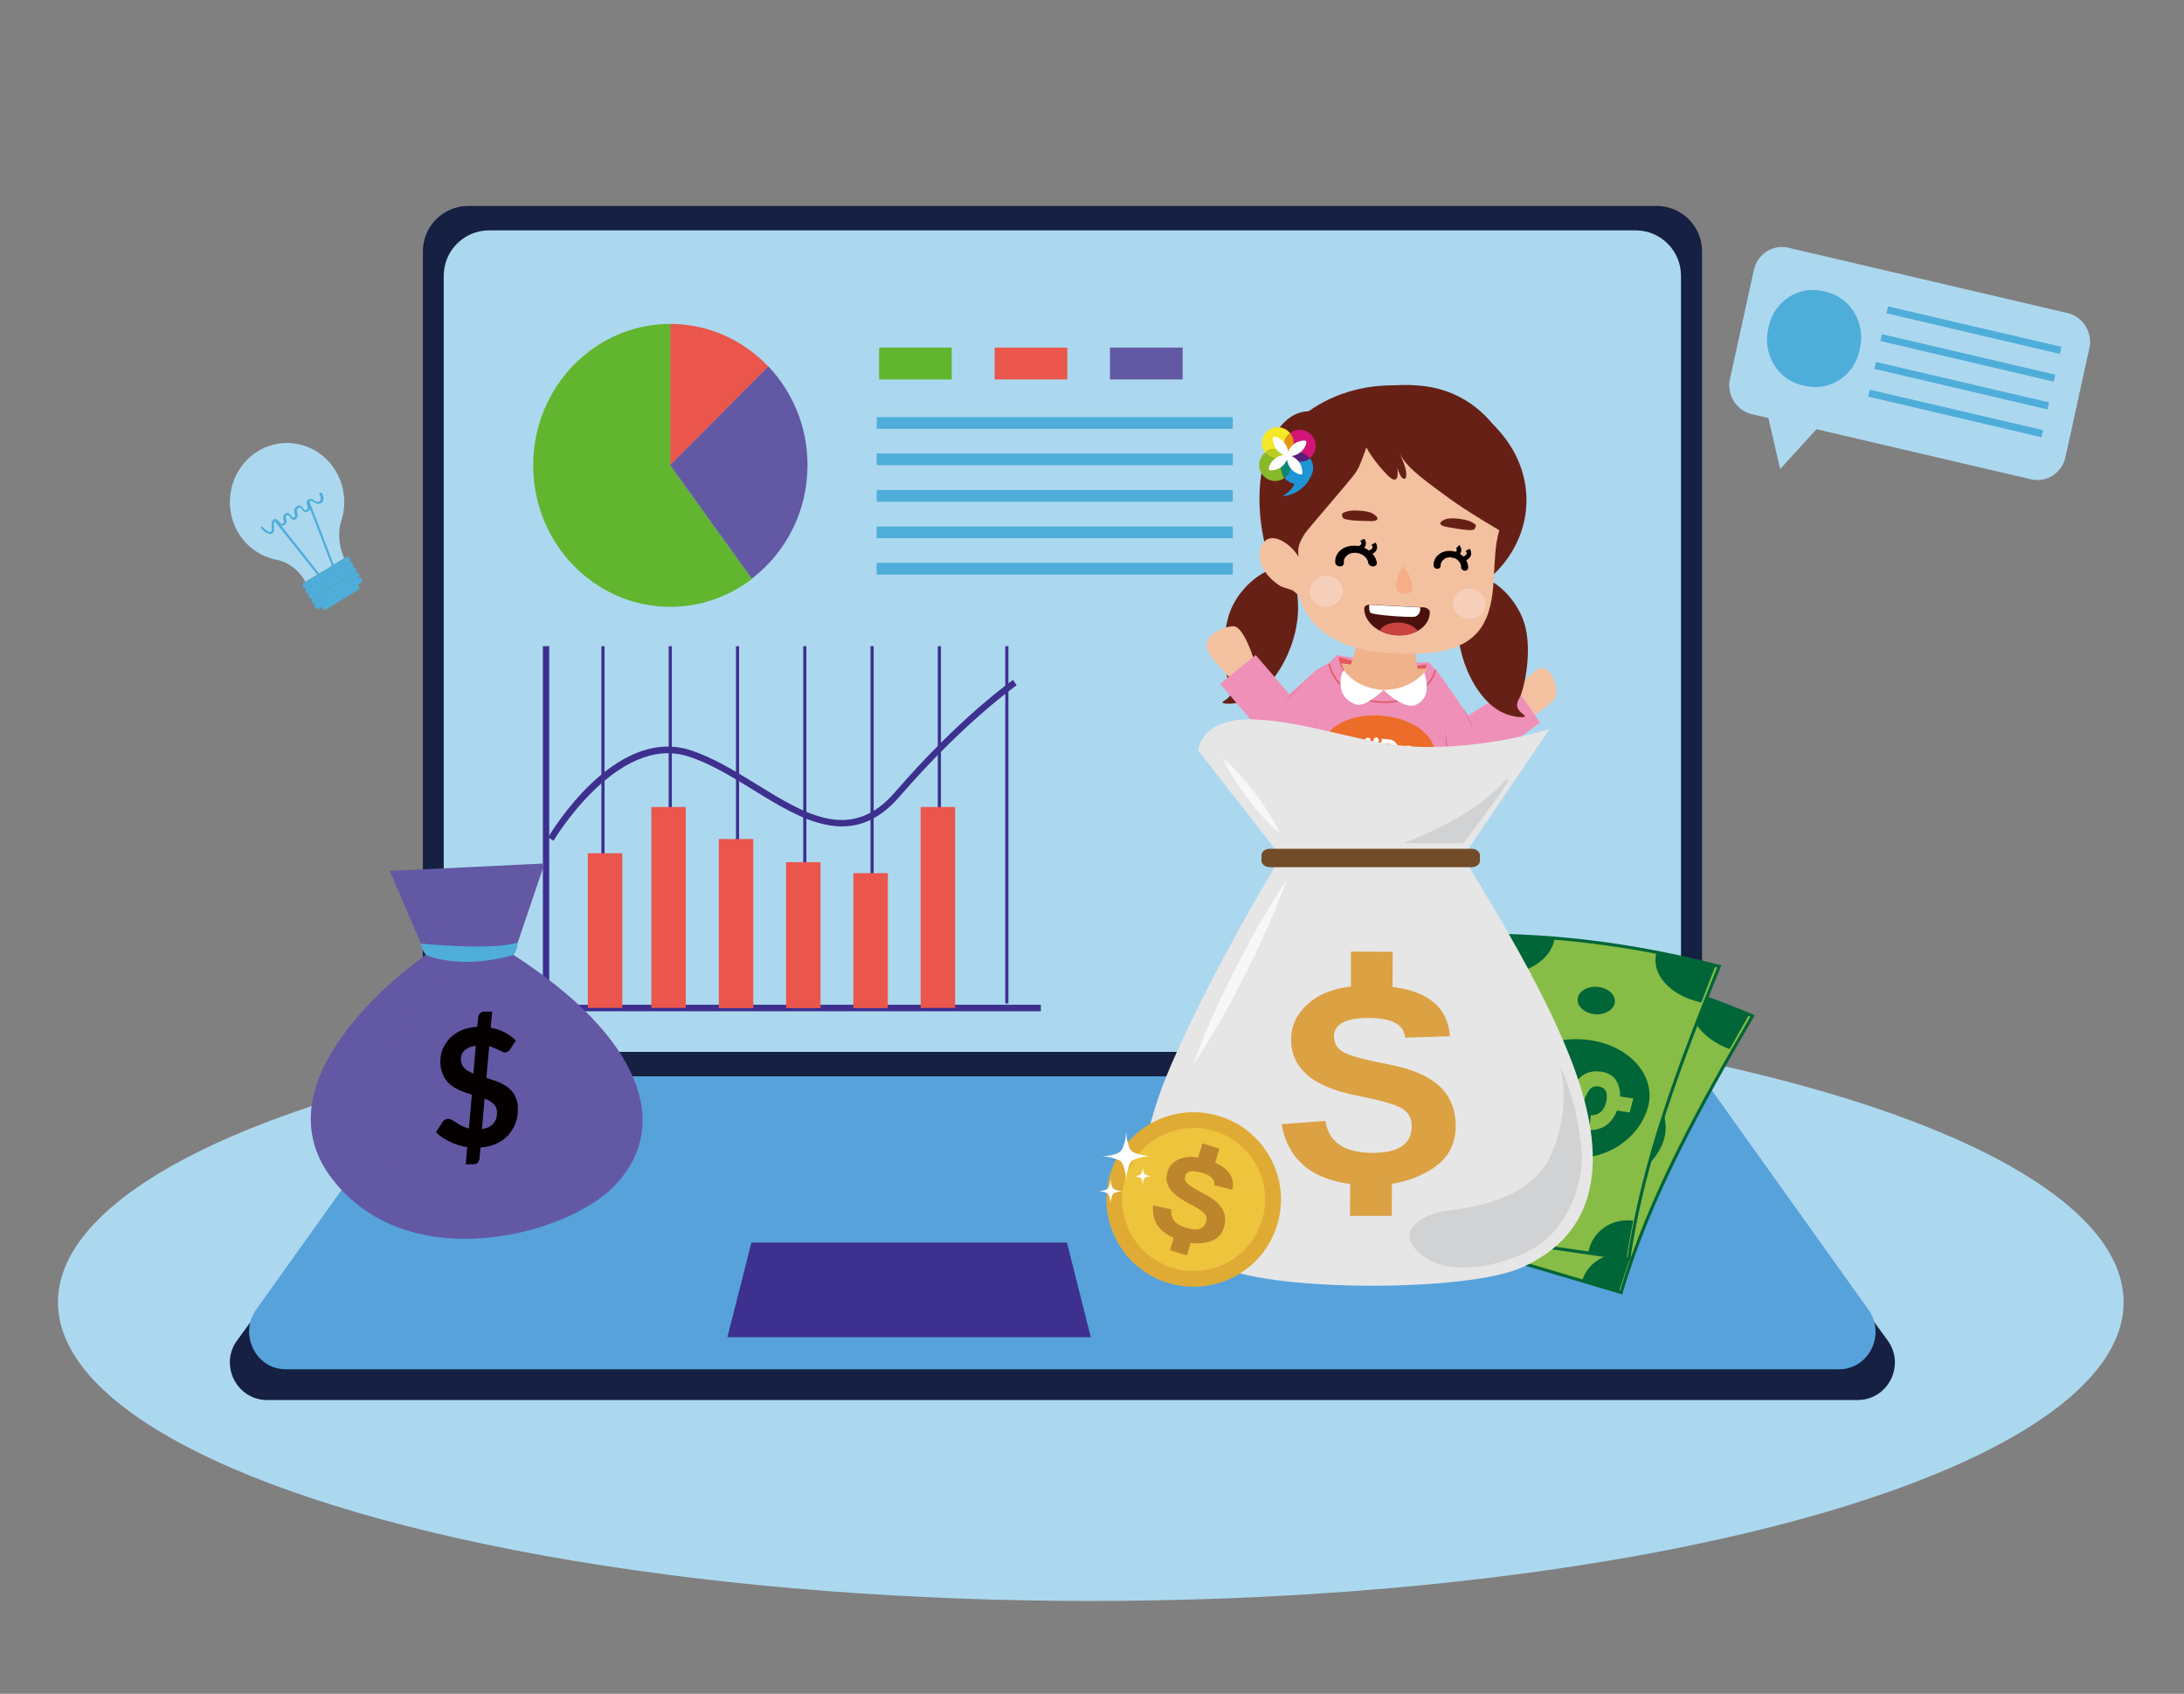 <?xml version="1.0" encoding="utf-8"?>
<!-- Generator: Adobe Illustrator 22.0.1, SVG Export Plug-In . SVG Version: 6.00 Build 0)  -->
<svg version="1.1" id="圖層_1" xmlns="http://www.w3.org/2000/svg" xmlns:xlink="http://www.w3.org/1999/xlink" x="0px" y="0px"
	 viewBox="0 0 1171.9 908.8" style="enable-background:new 0 0 1171.9 908.8;" xml:space="preserve">
<rect x="0" y="0" width="1171.9" height="908.8" fill="#808080" stroke="none"/>
<style type="text/css">
	.st0{fill:#ACD8EF;}
	.st1{fill:#4FADDA;}
	.st2{fill:#152042;}
	.st3{fill:#57A2DA;}
	.st4{fill:#3D308F;}
	.st5{fill:#EA564B;}
	.st6{fill:#62B52F;}
	.st7{fill:#6358A4;}
	.st8{opacity:0.3;fill:#6358A4;}
	.st9{fill:#040000;}
	.st10{fill:#87BC47;stroke:#006537;stroke-width:1.662;stroke-miterlimit:10;}
	.st11{fill:#006537;}
	.st12{fill:#87BC47;}
	.st13{clip-path:url(#SVGID_1_);}
	.st14{fill:#672016;}
	.st15{fill-rule:evenodd;clip-rule:evenodd;fill:#F3C1A0;}
	.st16{fill-rule:evenodd;clip-rule:evenodd;fill:#6FBCE9;}
	.st17{fill-rule:evenodd;clip-rule:evenodd;fill:#DF695C;}
	.st18{fill-rule:evenodd;clip-rule:evenodd;fill:#CB4340;}
	.st19{fill-rule:evenodd;clip-rule:evenodd;fill:#FFFFFF;}
	.st20{fill-rule:evenodd;clip-rule:evenodd;fill:#D9D4D6;}
	.st21{fill-rule:evenodd;clip-rule:evenodd;fill:#EF90B9;}
	.st22{fill:#E25A5F;}
	.st23{clip-path:url(#XMLID_2_);fill:#E25A5F;}
	.st24{clip-path:url(#XMLID_2_);fill:none;stroke:#E25A5F;stroke-width:0.813;stroke-miterlimit:10;}
	.st25{fill:#F4B375;}
	.st26{fill:#F0B28B;}
	.st27{fill:#A26F2D;}
	.st28{fill:#F3C1A0;}
	.st29{fill:#F5AE88;}
	.st30{opacity:0.5;fill:#FBDED7;}
	.st31{fill:#FFFFFF;}
	.st32{opacity:0.9;fill:#EC691A;}
	.st33{fill-rule:evenodd;clip-rule:evenodd;fill:#4B110D;}
	.st34{fill:#1E95D4;}
	.st35{fill:#89B929;}
	.st36{fill:#D21577;}
	.st37{fill:#F4E829;}
	.st38{fill:#0C8774;}
	.st39{fill:#58207C;}
	.st40{fill:#BBCD20;}
	.st41{fill:#E99214;}
	.st42{fill:none;stroke:#040000;stroke-width:2.439;stroke-miterlimit:10;}
	.st43{fill-rule:evenodd;clip-rule:evenodd;fill:#040000;}
	.st44{fill:#E6E6E7;}
	.st45{fill:#DBA142;}
	.st46{fill:#724C29;}
	.st47{fill:#D0D2D3;}
	.st48{fill:#F7F7F7;}
	.st49{fill:#DFAB34;}
	.st50{fill:#EFC43D;}
	.st51{fill:#BD852C;}
</style>
<g>
	<ellipse class="st0" cx="585.3" cy="698.7" rx="554.2" ry="160.3"/>
	<g>
		<path class="st0" d="M1109.5,168l-150-35.1c-8.3-1.9-16.5,3.4-18.4,12l-12.8,58.3c-1.9,8.5,3.3,17,11.6,19l9,2.1l6.3,27.4
			l19.5-21.4l115.2,26.9c8.3,1.9,16.5-3.4,18.4-12l12.8-58.3C1123,178.5,1117.8,170,1109.5,168z"/>
		<path class="st1" d="M968.7,207.1l-1.7-0.4c-13-3-21.2-16.4-18.3-29.9l0.4-1.8c3-13.4,15.9-21.9,29-18.8l1.7,0.4
			c13,3,21.2,16.4,18.3,29.9l-0.4,1.8C994.8,201.7,981.8,210.1,968.7,207.1z"/>
		<polygon class="st1" points="1105.3,189.9 1012.3,168.1 1013.1,164.4 1106.1,186.1 		"/>
		<polygon class="st1" points="1102,204.8 1009,183 1009.8,179.3 1102.8,201 		"/>
		<polygon class="st1" points="1098.7,219.7 1005.7,197.9 1006.6,194.2 1099.5,215.9 		"/>
		<polygon class="st1" points="1095.4,234.6 1002.4,212.8 1003.3,209.1 1096.3,230.8 		"/>
	</g>
	<g>
		<path class="st0" d="M180.4,253.2c-8.6-15-27.5-20-42-11.1s-19.4,28.3-10.8,43.3c4.9,8.5,13,13.7,21.7,15.1h0
			c10.5,2.8,14.5,11.7,14.5,11.7s12.1-7.1,20.9-12.7c-4.7-10.3-1.8-19.4-1.8-19.4l0,0C185.9,271.5,185.3,261.7,180.4,253.2z"/>
		<path class="st1" d="M187.4,301.7l-22.6,13.8c-0.7,0.4-1.6,0.2-2.1-0.5l-0.1-0.1c-0.4-0.7-0.2-1.7,0.5-2.1l22.6-13.8
			c0.7-0.4,1.6-0.2,2.1,0.5l0.1,0.1C188.3,300.3,188.1,301.3,187.4,301.7z"/>
		<path class="st1" d="M188.9,304.5l-22.6,13.8c-0.7,0.4-1.6,0.2-2.1-0.5l-0.1-0.1c-0.4-0.7-0.2-1.7,0.5-2.1l22.6-13.8
			c0.7-0.4,1.6-0.2,2.1,0.5l0.1,0.1C189.9,303.1,189.6,304,188.9,304.5z"/>
		<path class="st1" d="M190.5,307.2L167.9,321c-0.7,0.4-1.6,0.2-2.1-0.5l-0.1-0.1c-0.4-0.7-0.2-1.7,0.5-2.1l22.6-13.8
			c0.7-0.4,1.6-0.2,2.1,0.5l0.1,0.1C191.5,305.8,191.2,306.8,190.5,307.2z"/>
		<path class="st1" d="M192.1,310l-22.6,13.8c-0.7,0.4-1.6,0.2-2-0.5l-0.1-0.1c-0.4-0.7-0.2-1.7,0.5-2.1l22.6-13.8
			c0.7-0.4,1.6-0.2,2.1,0.5l0.1,0.1C193,308.6,192.8,309.5,192.1,310z"/>
		<path class="st1" d="M193.7,312.7l-22.6,13.8c-0.7,0.4-1.6,0.2-2.1-0.5l-0.1-0.1c-0.4-0.7-0.2-1.7,0.5-2.1l22.6-13.8
			c0.7-0.4,1.6-0.2,2.1,0.5l0.1,0.1C194.6,311.3,194.4,312.3,193.7,312.7z"/>
		<path class="st1" d="M192.2,316.5L175,327c-0.7,0.4-1.6,0.2-2.1-0.5l-0.1-0.1c-0.4-0.7-0.2-1.7,0.5-2.1l17.1-10.5
			c0.7-0.4,1.6-0.2,2.1,0.5l0.1,0.1C193.1,315.1,192.9,316.1,192.2,316.5z"/>
		<path class="st1" d="M171.6,264.4C171.6,264.4,171.6,264.4,171.6,264.4c-0.3,0.2-0.4,0.5-0.2,0.8c0.3,0.5,0.9,2,0.6,3
			c-0.1,0.4-0.4,0.7-0.9,0.9c-1.1,0.5-1.7,0-2.5-0.6c-0.8-0.6-1.7-1.2-3-0.6c-1.6,0.8-1.1,2.3-0.8,3.3c0.4,1.2,0.5,1.8-0.3,2.3
			c-0.8,0.5-1,0.2-1.7-0.7c-0.6-0.9-1.5-2.2-3.3-1.2c-2.1,1.1-1.7,2.8-1.4,4c0.3,1.1,0.3,1.6-0.3,2c-0.5,0.4-0.8,0.2-1.5-0.8
			c-0.6-0.9-1.6-2.2-3.2-1.2c-1.5,0.9-1.1,2.4-0.9,3.3c0.3,1,0.4,1.5-0.4,2c-0.8,0.5-1.2,0.1-2-1c-0.7-0.8-1.6-1.9-2.9-1.2
			c-1.3,0.8-1.2,2.5-1.1,4c0.1,1.1,0.1,2.3-0.4,2.6c0,0,0,0,0,0c-1.2,0.7-3.9-1.8-4.3-2.4c-0.2-0.3-0.5-0.4-0.8-0.2
			c-0.3,0.2-0.4,0.5-0.2,0.8c0.2,0.4,2.3,2.5,4.2,3c0.7,0.2,1.3,0.1,1.8-0.3c1.1-0.7,1-2.3,0.9-3.7c-0.1-1.4-0.1-2.4,0.4-2.8
			l23.9,30l0.9-0.8l-21.4-27c0.5,0.2,1.1,0.2,1.8-0.2c1.6-1,1.2-2.4,0.9-3.3c-0.3-1.1-0.3-1.5,0.4-1.9c0.6-0.4,0.9-0.2,1.7,0.9
			c0.6,0.8,1.5,2.1,3,1.2c0,0,0.1,0,0.1-0.1c1.4-0.9,1-2.3,0.8-3.3c-0.3-1.3-0.4-2,0.8-2.7c0.8-0.4,1.2-0.1,1.8,0.8
			c0.6,0.8,1.5,2.1,3.2,1.1c0,0,0,0,0,0c0.6-0.4,0.9-0.8,1.1-1.2l12,31.2l1.1-0.4l-13.4-34.9c0.1-0.1,0.2-0.1,0.3-0.2
			c0.7-0.3,1.1-0.1,1.9,0.5c0.8,0.6,1.9,1.4,3.6,0.7c0.8-0.3,1.3-0.9,1.5-1.6c0.6-1.7-0.6-3.9-0.7-4
			C172.2,264.4,171.9,264.3,171.6,264.4z"/>
	</g>
	<g>
		<path class="st2" d="M996.7,751.2H143.4c-16.4,0-25.9-18.8-16.1-32.1L218.7,594h702.7l91.4,125.1
			C1022.6,732.4,1013.2,751.2,996.7,751.2z"/>
		<path class="st2" d="M913.3,577.5H226.9V134.9c0-13.5,10.9-24.4,24.4-24.4h637.6c13.5,0,24.4,10.9,24.4,24.4V577.5z"/>
		<path class="st0" d="M877.6,564.4H262.5c-13.5,0-24.4-10.9-24.4-24.4V148c0-13.5,10.9-24.4,24.4-24.4h615.1
			c13.5,0,24.4,10.9,24.4,24.4v392C902,553.5,891.1,564.4,877.6,564.4z"/>
		<path class="st3" d="M986.8,734.7H153.3c-16,0-25.3-18.8-15.8-32.1l89.3-125.1h686.4l89.3,125.1
			C1012.1,715.9,1002.9,734.7,986.8,734.7z"/>
		<polygon class="st4" points="585.3,717.5 390.3,717.5 403.2,666.7 572.5,666.7 		"/>
		<path class="st5" d="M412.3,196.7c-13.4-14.1-32-22.9-52.7-22.9v75.9L412.3,196.7z"/>
		<path class="st6" d="M359.7,173.8c-40.7,0-73.6,34-73.6,75.9c0,41.9,33,75.9,73.6,75.9c16.4,0,31.5-5.6,43.8-15
			c-19.6-27.3-43.8-60.9-43.8-60.9V173.8z"/>
		<path class="st7" d="M433.3,249.6c0-20.6-8-39.3-21-53l-52.7,53c0,0,24.2,33.6,43.8,60.9C421.5,296.7,433.3,274.6,433.3,249.6z"/>
		<rect x="470.4" y="223.8" class="st1" width="191.1" height="6.3"/>
		<rect x="470.4" y="243.3" class="st1" width="191.1" height="6.3"/>
		<rect x="470.4" y="262.9" class="st1" width="191.1" height="6.3"/>
		<rect x="470.4" y="282.5" class="st1" width="191.1" height="6.3"/>
		<rect x="470.4" y="302" class="st1" width="191.1" height="6.3"/>
		<rect x="471.7" y="186.5" class="st6" width="39" height="17.1"/>
		<rect x="533.7" y="186.5" class="st5" width="39" height="17.1"/>
		<rect x="595.6" y="186.5" class="st7" width="39" height="17.1"/>
		<g>
			<rect x="322.7" y="346.7" class="st4" width="1.7" height="191.7"/>
		</g>
		<g>
			<rect x="358.8" y="346.7" class="st4" width="1.7" height="191.7"/>
		</g>
		<g>
			<rect x="394.9" y="346.7" class="st4" width="1.7" height="191.7"/>
		</g>
		<g>
			<rect x="431" y="346.7" class="st4" width="1.7" height="191.7"/>
		</g>
		<g>
			<rect x="467.1" y="346.7" class="st4" width="1.7" height="191.7"/>
		</g>
		<g>
			<rect x="503.2" y="346.7" class="st4" width="1.7" height="191.7"/>
		</g>
		<g>
			<rect x="539.4" y="346.7" class="st4" width="1.7" height="191.7"/>
		</g>
		<g>
			<path class="st4" d="M297,451.1l-2.9-1.8c1.4-2.4,35.6-59.5,76-46.9c12.3,3.9,24.3,11.3,36,18.5c26.1,16.1,50.7,31.3,74.1,4.2
				c34.7-40.2,63.1-60.1,63.4-60.3l1.9,2.9c-0.3,0.2-28.4,19.9-62.8,59.7c-25.2,29.2-52.3,12.6-78.4-3.5
				c-11.5-7.1-23.4-14.4-35.2-18.1C331.2,393.9,297.4,450.5,297,451.1z"/>
		</g>
		<g>
			<polygon class="st4" points="558.5,542.6 291.3,542.6 291.3,346.7 294.7,346.7 294.7,539.1 558.5,539.1 			"/>
		</g>
		<rect x="315.4" y="457.8" class="st5" width="18.5" height="83"/>
		<rect x="349.5" y="433" class="st5" width="18.5" height="107.8"/>
		<rect x="385.7" y="450.2" class="st5" width="18.5" height="90.7"/>
		<rect x="421.8" y="462.6" class="st5" width="18.5" height="78.3"/>
		<rect x="457.9" y="468.5" class="st5" width="18.5" height="72.4"/>
		<rect x="494" y="433" class="st5" width="18.5" height="107.8"/>
	</g>
	<g>
		<path class="st7" d="M228.5,512.4c0,0-94.1,64.3-49.9,120.6c41.3,52.6,125.6,29.6,150.9,3.5c31.9-32.9,13.8-80.4-53.9-124.1
			C258.3,513.6,228.5,512.4,228.5,512.4z"/>
		<path class="st8" d="M244.5,512.8c-9.1-0.2-16-0.4-16-0.4s-94.1,64.3-49.9,120.6c13.4,17.1,31.5,26.2,50.5,29.8
			c-11.4-13.5-19.3-30.1-22.4-47.5C197.6,574.4,218.1,541.9,244.5,512.8z"/>
		<polygon class="st7" points="228.5,512.4 209.2,467.3 292.2,463.3 274.9,514.3 		"/>
		<path class="st8" d="M226.4,466.5l-17.2,0.8l19.3,45.1l16.3,0.7C235.1,498.5,225.1,482.6,226.4,466.5z"/>
		<path class="st1" d="M228.5,512.4c0,0,17.8,8.3,47,0c2.3-2.8,2.3-6.8,2.3-6.8s-8.7,4.6-52,0.7
			C226.2,509.2,228.5,512.4,228.5,512.4z"/>
		<g>
			<path class="st9" d="M261,578.4c1.4,0.4,2.7,0.9,4.1,1.3c1.4,0.5,2.7,1,3.9,1.6c1.2,0.6,2.4,1.3,3.5,2.1c1.1,0.8,2,1.8,2.8,2.9
				c0.8,1.1,1.4,2.4,1.9,3.8c0.5,1.4,0.7,3.1,0.7,4.9c0,2.7-0.4,5.3-1.3,7.7c-0.9,2.4-2.2,4.5-3.9,6.4s-3.8,3.4-6.3,4.5
				c-2.5,1.2-5.4,1.9-8.6,2.1l-0.5,6c-0.1,0.8-0.4,1.4-0.9,2.1c-0.6,0.6-1.3,0.9-2.2,0.9h-4.3l0.8-9.2c-1.6-0.2-3.2-0.6-4.8-1.1
				c-1.6-0.5-3.1-1.1-4.5-1.8c-1.4-0.7-2.8-1.5-4.1-2.3c-1.3-0.9-2.4-1.8-3.4-2.8l3.6-5.5c0.3-0.5,0.7-0.9,1.3-1.2
				c0.5-0.3,1.1-0.5,1.7-0.5c0.7,0,1.3,0.2,2,0.6c0.7,0.4,1.5,0.9,2.4,1.5c0.9,0.6,1.8,1.1,2.9,1.7c1.1,0.6,2.4,1,3.8,1.4l1.6-18.2
				c-1.4-0.4-2.7-0.8-4.1-1.3c-1.3-0.5-2.6-1-3.9-1.7c-1.2-0.6-2.4-1.4-3.5-2.3c-1.1-0.9-2-1.9-2.8-3.1c-0.8-1.2-1.4-2.6-1.9-4.1
				c-0.5-1.6-0.7-3.4-0.7-5.4c0-2.3,0.4-4.5,1.3-6.6c0.9-2.1,2.2-4.1,3.8-5.8c1.7-1.7,3.8-3.1,6.2-4.2c2.5-1.1,5.3-1.7,8.5-1.9
				l0.5-5.2c0.1-0.8,0.4-1.4,1-2c0.6-0.6,1.3-0.9,2.2-0.9h4.3l-0.8,8.6c3.1,0.6,5.7,1.5,7.9,2.7c2.2,1.3,4.1,2.7,5.6,4.2l-2.9,4.4
				c-0.4,0.7-0.8,1.2-1.3,1.5c-0.5,0.3-1,0.5-1.6,0.5c-0.4,0-0.9-0.1-1.5-0.4c-0.6-0.2-1.2-0.6-1.9-0.9c-0.7-0.4-1.5-0.7-2.4-1.1
				c-0.9-0.4-1.8-0.7-2.7-1L261,578.4z M255.3,561.1c-1.4,0.2-2.7,0.5-3.7,1c-1,0.5-1.8,1-2.5,1.6c-0.6,0.6-1.1,1.4-1.4,2.1
				c-0.3,0.8-0.4,1.6-0.4,2.5c0,1,0.2,1.9,0.5,2.7c0.3,0.8,0.8,1.5,1.4,2.1c0.6,0.6,1.3,1.2,2.1,1.6c0.8,0.5,1.7,0.9,2.7,1.3
				L255.3,561.1z M258.6,605.8c2.7-0.4,4.8-1.4,6.1-2.9c1.4-1.5,2-3.5,2-6c0-1-0.2-1.9-0.5-2.6c-0.3-0.7-0.8-1.4-1.4-2
				c-0.6-0.6-1.3-1.1-2.1-1.6c-0.8-0.5-1.7-0.9-2.7-1.2L258.6,605.8z"/>
		</g>
	</g>
</g>
<g>
	<path class="st10" d="M940.4,545.1c-28,48.2-55.3,96.9-70.5,148.4c-24.8-7.4-49.6-14.7-74.7-22.1c12.9-52,16.8-104.8,27.9-160.1
		C864,517.8,902.5,529.3,940.4,545.1z"/>
	<path class="st11" d="M865.5,574.1c22.2,6.4,33.5,25.3,25.9,41.1c-7.7,15.9-27.2,24.6-44.9,19.5c-17.6-5.2-30-22.9-27.4-39.9
		C821.9,577.9,843.2,567.9,865.5,574.1z"/>
	<path class="st11" d="M795.2,671.4c6.7,2,13.3,3.9,19.9,5.9c3.1-11-3.7-22.5-15.3-25.8C798.4,658.1,796.9,664.8,795.2,671.4z"/>
	<g>
		<g>
			<path class="st12" d="M847.9,595.5c-2.9-0.6-4.8,1.2-5.9,5.3c-1.1,4.1-0.3,6.5,2.2,7.2c1.5,0.4,2.9,0.1,3.9-1
				c1.1-1.1,2.6-3.5,4.7-7.3c2.1-3.7,4.5-6.2,7.3-7.5c2.8-1.2,6-1.4,9.5-0.3c4.1,1.2,6.7,3.6,7.8,7.2c1.1,3.6,0.8,7.2-0.7,11
				c-3.6,9.1-9.5,13-17.8,12c0.6-2.6,1.2-5.2,1.8-7.8c4.4,0.7,7.5-1.4,9.3-6.2c1.7-4.5,0.7-7.4-3.1-8.5c-1.7-0.5-3.1-0.3-4.3,0.6
				c-1.2,0.9-2.9,3.2-5.2,7.1c-2.3,3.8-4.6,6.4-7,7.7c-2.4,1.3-5,1.5-7.8,0.8c-3-0.8-5.3-2.7-6.8-5.7c-1.5-3-1.8-6.7-0.7-11.3
				c2.1-9,7-12.9,14.6-11.3C849.1,590.2,848.5,592.9,847.9,595.5z"/>
		</g>
		<path class="st12" d="M837,595c-0.6,2.5-1.2,4.9-1.8,7.4c-2.7-0.7-5.3-1.4-8-2.1c0.5-2.5,1.1-5,1.6-7.4
			C831.6,593.6,834.3,594.3,837,595z"/>
		<path class="st12" d="M884.6,608.7c-1,2.4-2,4.7-3,7.1c-2.6-0.8-5.2-1.6-7.8-2.3c0.9-2.4,1.8-4.8,2.8-7.2
			C879.3,607.1,881.9,607.9,884.6,608.7z"/>
	</g>
	<path class="st11" d="M868.7,693.2c2-6.6,4.2-13.1,6.5-19.6c-11.2-3.3-23,2.8-26.3,13.7C855.5,689.3,862.1,691.2,868.7,693.2z"/>
	<path class="st11" d="M938.6,544.3c-10.1-4.2-20.2-8-30.4-11.5c-4.9,11.2,3.9,24.2,19.9,30.1C931.6,556.7,935.1,550.5,938.6,544.3z
		"/>
	<path class="st11" d="M823.1,511.3c-1.3,7.1-2.6,14.1-3.8,21.1c16.9,3.1,32.5-3.1,36-14.9C844.6,515.1,833.9,513,823.1,511.3z"/>
	<path class="st11" d="M842.7,647.8c3.9,1.2,6.2,5.1,5,8.8c-1.2,3.7-5.1,5.8-9,4.7c-3.8-1.1-6.1-5.1-5.1-8.8
		C834.7,648.8,838.8,646.7,842.7,647.8z"/>
	<path class="st11" d="M874.9,546.8c5.5,1.6,8.6,6,7.1,9.8c-1.5,3.8-6.8,5.6-12,4.2c-5.1-1.5-8.4-5.7-7.2-9.6
		C864,547.2,869.4,545.2,874.9,546.8z"/>
</g>
<g>
	<path class="st10" d="M922.5,518.5c-20.8,51.7-40.8,103.8-48.5,157c-25.6-3.7-51.3-7.5-77.1-11.2c5.3-53.4,1.6-106.1,4.7-162.5
		C843,502.4,882.7,508.3,922.5,518.5z"/>
	<path class="st11" d="M852.5,558c22.9,3.1,36.8,20.3,31.5,37c-5.3,16.8-23.4,28.3-41.6,25.8c-18.1-2.6-33-18.3-32.8-35.6
		C809.9,568,829.6,555,852.5,558z"/>
	<path class="st11" d="M796.9,664.3c6.9,1,13.7,2,20.6,3c1.5-11.3-6.9-21.8-18.8-23.4C798.2,650.7,797.6,657.5,796.9,664.3z"/>
	<g>
		<g>
			<path class="st12" d="M838.1,581.7c-2.9-0.2-4.6,1.9-5.1,6.1c-0.5,4.2,0.6,6.5,3.2,6.8c1.6,0.2,2.8-0.3,3.7-1.6
				c0.9-1.3,2.1-3.9,3.6-7.9c1.5-4,3.6-6.8,6.2-8.4c2.6-1.6,5.7-2.2,9.4-1.7c4.3,0.6,7.2,2.6,8.8,6c1.6,3.4,1.8,7.1,0.9,11
				c-2.2,9.5-7.5,14.3-15.9,14.4c0.2-2.7,0.4-5.3,0.7-8c4.5,0,7.3-2.5,8.3-7.5c1-4.7-0.4-7.4-4.3-8c-1.7-0.2-3.1,0.2-4.2,1.2
				c-1,1-2.5,3.6-4.1,7.8c-1.7,4.1-3.6,7-5.8,8.6c-2.2,1.6-4.7,2.3-7.6,1.9c-3.1-0.4-5.6-1.9-7.5-4.7c-1.9-2.7-2.7-6.4-2.3-11
				c0.8-9.2,5.1-13.7,12.8-13.3C838.6,576.2,838.4,578.9,838.1,581.7z"/>
		</g>
		<path class="st12" d="M827.3,582.8c-0.2,2.5-0.5,5.1-0.7,7.6c-2.7-0.3-5.5-0.6-8.2-0.9c0.2-2.5,0.3-5.1,0.5-7.6
			C821.7,582.1,824.5,582.4,827.3,582.8z"/>
		<path class="st12" d="M876.4,589.4c-0.7,2.5-1.3,5-1.9,7.5c-2.7-0.4-5.4-0.8-8-1.2c0.6-2.5,1.1-5,1.7-7.5
			C870.9,588.6,873.6,589,876.4,589.4z"/>
	</g>
	<path class="st11" d="M872.7,675.3c1.1-6.8,2.3-13.6,3.6-20.3c-11.6-1.7-22.4,6.1-24.1,17.4C859.1,673.3,865.9,674.3,872.7,675.3z"
		/>
	<path class="st11" d="M920.6,518c-10.6-2.7-21.2-5-31.7-7.1c-3.3,11.8,7.3,23.4,24,27C915.4,531.3,918,524.6,920.6,518z"/>
	<path class="st11" d="M801.5,501.9c-0.3,7.2-0.6,14.3-0.8,21.4c17.2,0.6,31.7-7.7,33.5-19.9C823.4,502.5,812.5,502,801.5,501.9z"/>
	<path class="st11" d="M840.5,634.2c4.1,0.6,6.8,4.2,6.2,8c-0.6,3.8-4.2,6.5-8.2,5.9c-3.9-0.6-6.7-4.1-6.3-8
		C832.8,636.3,836.5,633.6,840.5,634.2z"/>
	<path class="st11" d="M857.9,529.6c5.6,0.8,9.4,4.7,8.5,8.7c-0.9,4-6,6.6-11.3,5.8c-5.3-0.7-9.1-4.5-8.5-8.5
		C847.2,531.6,852.3,528.8,857.9,529.6z"/>
</g>
<g>
	<defs>
		
			<rect id="SVGID_3_" x="644.2" y="199.8" transform="matrix(0.999 4.210715e-02 -4.210715e-02 0.999 13.743 -31.026)" width="198.3" height="221.9"/>
	</defs>
	<clipPath id="SVGID_1_">
		<use xlink:href="#SVGID_3_"  style="overflow:visible;"/>
	</clipPath>
	<g class="st13">
		<path class="st14" d="M690.1,305.8c-8-4.2-24,7.4-29.7,21.4c-5.8,14.2-3,35.7-0.5,40.7c0.2,0.5,1.2,2.2,0.7,4
			c-0.8,3.1-4.7,4.2-4.6,5c0.1,1,6.5,1.1,11.8-0.8c16.4-5.7,30.3-31.6,28.6-53.9C696,317.3,695.3,308.5,690.1,305.8z"/>
		<path class="st15" d="M665.4,367.5l-2.3-0.7c0,0-14.5-13.6-15.6-19.3c-1.1-5.7,6.7-10.9,14-11.5c7.2-0.6,14.1,27.2,14.1,27.2
			L665.4,367.5z"/>
		<path class="st15" d="M820.4,385.8c1.8-1.3,10.6-7.1,13.5-10.4c3-3.3-0.4-15.9-5.8-16.9c-5.4-1-16.1,14.3-16.6,17.3
			C811.1,378.8,820.4,385.8,820.4,385.8z"/>
		<g>
			<path class="st16" d="M695.7,458c-5,34.5-10,69-14.9,103.5c5.1,1.3,10.2,2.6,15.3,3.9c8.5-28.4,17-56.8,25.6-85.2
				c4.9-1.4,9.9-2.8,14.8-4.3c2.7,1.5,5.3,2.9,8,4.4c4.2,29.2,8.4,58.4,12.6,87.6l17.2-1.7l2.8-104.8l-38.4-16.3L695.7,458z"/>
			<g>
				<path class="st17" d="M697.5,553.8c0,0-5.4-7.2-12.3-1.7c0,0-3.7,1.5-5.2,5c-1.4,3.6-4.1,5.1-4.6,9.1c-0.5,3.9,0.5,7,5.3,7.1
					c4.8,0.1,4.4,0.1,7.8,0.1c3.4,0.1,8.6,0.8,10.4-4c1.8-4.8,0.2-9.2,0.8-11.6C700.5,555.4,697.5,553.8,697.5,553.8z"/>
				<path class="st18" d="M697.5,553.8c0,0-5.4-7.2-12.2-1.7c0,0-3.7,1.5-5.2,5c-1.4,3.6-4.1,5.1-4.6,9.1c-0.5,3.9,0.5,7,5.3,7.1
					l4.3,0.1c-6.8-6.4-0.6-18.6,4.9-19.6c3.7-0.6,7.5,1.8,9.9,3.8C700.3,555.3,697.5,553.8,697.5,553.8z"/>
				<path class="st19" d="M675.4,567c-0.3,3.6,0.9,6.3,5.4,6.4c4.8,0.1,4.4,0.1,7.8,0.1c3.4,0.1,8.6,0.8,10.4-4
					c0.4-1.1,0.7-2.1,0.8-3.2c0,0-2.1,3.1-8.7,3.4C684.4,570.1,676.5,570,675.4,567z"/>
				<path class="st20" d="M675.4,567c-0.3,3.6,0.9,6.3,5.4,6.4l4.3,0.1c-1.1-1.1-1.9-2.3-2.4-3.7C679,569.5,676,568.8,675.4,567z"/>
			</g>
			<g>
				<path class="st17" d="M757.9,559.5c0,0,5.4-6.2,11.8-1.1c0,0,3.5,1.4,4.8,4.6c1.3,3.2,3.7,4.7,4.1,8.2c0.4,3.5-0.7,6.2-5.3,6.1
					c-4.6-0.1-4.2-0.1-7.5-0.1c-3.3-0.1-8.2,0.4-9.8-3.9c-1.6-4.3,0.1-8.1-0.4-10.3C755,560.8,757.9,559.5,757.9,559.5z"/>
				<path class="st18" d="M757.9,559.5c0,0,5.4-6.2,11.8-1.1c0,0,3.5,1.4,4.8,4.6c1.3,3.2,3.7,4.7,4.1,8.2c0.4,3.5-0.7,6.2-5.3,6.1
					l-4.1-0.1c6.7-5.5,1.2-16.5-4.1-17.5c-3.5-0.7-7.2,1.3-9.6,3C755.1,560.7,757.9,559.5,757.9,559.5z"/>
				<path class="st19" d="M778.6,571.9c0.2,3.2-1,5.5-5.4,5.5c-4.6-0.1-4.2-0.1-7.5-0.1c-3.3-0.1-8.2,0.4-9.8-3.9
					c-0.4-1-0.6-1.9-0.6-2.8c0,0,1.9,2.8,8.2,3.3C769.9,574.3,777.5,574.6,778.6,571.9z"/>
				<path class="st20" d="M778.6,571.9c0.2,3.2-1,5.5-5.4,5.5l-4.1-0.1c1.1-0.9,1.9-2,2.4-3.2C775.1,574,778,573.5,778.6,571.9z"/>
			</g>
		</g>
		<path class="st21" d="M717.4,351.5c8.8,1.5,17.7,2.9,26.5,4.4c7.6-0.2,15.1-0.4,22.7-0.6l4.8,5.2c1.8,2.4,3.6,4.9,5.3,7.4
			c3.8,5.4,7.5,10.8,11,16.1c8.4-5.3,16.8-10.6,25.2-15.9l13.4,19.6l-47.5,35.3l3,67.2c-14.7,0-30.6-0.5-47.6-2
			c-19-1.7-36.6-4.2-52.5-7.2c1.2-4.5,2.3-9.1,3.5-13.6l11.4-51.4c-14-16.4-27.9-32.8-41.9-49.1c6.4-5.1,12.7-10.3,19.1-15.4
			c6,7,12.1,14,18.1,21.1c4.8-4.4,9.6-8.8,14.4-13.2c2.2-1.2,4.5-2.5,6.7-3.7L717.4,351.5z"/>
		<path class="st14" d="M790.3,310.4c8.2-3.5,23.1,9.4,27.6,23.9c4.6,14.6,0,35.9-2.8,40.6c-0.3,0.5-1.3,2.1-1,4
			c0.5,3.2,4.3,4.6,4.1,5.4c-0.2,1-6.5,0.5-11.6-1.8c-15.7-7.1-27.4-34.1-23.9-56.1C783.6,321.3,785,312.7,790.3,310.4z"/>
		<path class="st22" d="M685.5,466.1c1.3-7.3,13.4-57.4,20.5-78.6"/>
		<path class="st22" d="M781.4,472.7c0.1-7.4-2.8-58.9-6-81"/>
		<path class="st22" d="M684.9,474.5c0,0,8,4,47.6,7.3c39.6,3.2,50.1,0.7,50.1,0.7"/>
		<g>
			<defs>
				<path id="XMLID_28_" d="M797.3,423.7c-2.6-25.2-7.1-46.9-12.4-54.3c-1.1-1.6-14.2-8.6-14.2-8.6c-0.5-3.5-3.3-4.2-3.3-4.2
					c-2.6-0.6-9.6,2.1-25.1,0.8c-15.5-1.3-22-5-24.6-4.9c0,0-2.9,0.2-3.9,3.6c0,0-13.8,5.2-15.4,6.2c-7.7,4.9-14.4,27.1-21.1,51.6
					c-6.7,24.5-15.6,42.1-14,44c1.6,1.9,21.9,8,21.9,8s-3.2,13.4-1.8,14.7c1.4,1.4,33.6,6,48.3,7.2c14.8,1.2,47.3,1.9,48.9,0.8
					c1.6-1.1,0.6-14.8,0.6-14.8s21-2.7,22.9-4.3C805.8,467.7,799.9,448.9,797.3,423.7z"/>
			</defs>
			<clipPath id="XMLID_2_">
				<use xlink:href="#XMLID_28_"  style="overflow:visible;"/>
			</clipPath>
			<path class="st23" d="M765.8,355c-0.8,9.5-12,16.4-25.1,15.3c-13.1-1.1-23.1-9.7-22.3-19.2c0.8-9.5,12-16.4,25.1-15.3
				C756.6,336.8,766.5,345.4,765.8,355z"/>
			<path class="st24" d="M771,355.8c-1.1,12.9-14.9,22.2-30.9,20.9c-16-1.3-28.2-12.8-27.1-25.6c1.1-12.8,14.9-22.2,30.9-20.9
				C760,331.4,772.1,342.9,771,355.8z"/>
		</g>
		<path class="st25" d="M753.1,352.9c0-0.1,0-0.1,0-0.2c-2.8,0.3-5.7,0.6-8.6,0.7c-4.8,0.2-9.3,0-13.4-0.6c-0.2,1.5-0.5,3.4-1,5.6
			c-0.2,1-0.5,2-0.8,3.1c-0.1,0.2-0.1,0.4-0.2,0.6C737.8,360.4,746.3,358,753.1,352.9z"/>
		<g>
			<path class="st26" d="M739.7,370.3c11.1,0.7,18.4-1.9,22.5-4c-0.4-1.7-0.8-3.7-1.2-5.9c-0.2-1.3-0.5-2.6-0.7-3.9
				c-0.5-2.8-1-5.7-1.3-8.5c-4,0.2-8.1,0.2-12.3,0c-6.9-0.3-13.2-1.1-18.9-2.3c-0.4,2.1-1.1,4.9-2,7.9c-0.4,1.4-0.9,2.9-1.4,4.3
				c-0.5,1.5-1.1,3.1-1.8,4.6C725.4,365.7,730.9,370,739.7,370.3z"/>
			<polyline class="st26" points="719.6,355.9 720.7,358.6 721.7,360.3 722.8,361.7 725.4,356.6 			"/>
			<polyline class="st26" points="761.5,364 763.8,361.9 765,360.2 765.5,358.8 760.6,358.8 			"/>
		</g>
		<path class="st27" d="M721.1,253.5c-5.1,1.2-3.9,12,6.3,19.6C735.2,265.7,727.2,252.1,721.1,253.5z"/>
		<path class="st14" d="M682.7,235.6c-12.3,23.7-4.4,54.5-4.4,54.5l-0.1,0.7c1.5,0.3,2.9,1,4.2,1.8c0-0.1,0-0.2,0-0.2
			c10.1-12.1,14.2-42.8,14.2-42.8s3.1,25.1,25.8,24.7c5.5-0.1,9.2-1.8,11.6-4.2c-8.1-9.2-8-21.4-3.4-22.3c5.4-1.2,11,14.6,3.4,22.3
			c4.6,5.2,11.7,9.4,22.2,10.1c12.5,0.8,17.6-5,18.9-11.9c-7.1-11.1-11.2-21.7-8.1-21.1c4.5,0.8,9.7,12,8.1,21.1
			c6.2,9.8,14.7,20.1,22.6,23.8c5.9,2.7,11.5,1.8,15.5-6.1c10.2-20.2-3.6-74.2-50.5-79c-36.1-3.7-49.7,16.5-49.7,16.5
			S695,211.9,682.7,235.6z"/>
		<path class="st27" d="M762.5,250.6c-3.6-0.3,2.3,8.8,11.5,18.3C774.9,260.6,767.7,251,762.5,250.6z"/>
		
			<ellipse transform="matrix(4.210715e-02 -0.999 0.999 4.210715e-02 449.366 1003.658)" class="st14" cx="748.1" cy="267.5" rx="60.8" ry="71"/>
		<g>
			<g>
				<path class="st28" d="M804.5,284.5c-5,16.8,0.3,38-10.2,52.9c-9.7,13.4-29.7,14-44.7,13.1c-48.2-0.5-52.5-31.5-52.9-31.4
					c-0.5,0.1-1.8-1.8-3.8-2.6c-2.3-1-4.3-0.9-6.9-2.7c-6.1-4.1-12.1-12-9.7-19.6c4.2-11.5,16.7-2.2,20.4,4.5c-0.1-4-0.7-6,3.6-12.6
					c1.2-1.9,21.1-24.8,25.6-30.5c3.7-4.6,4.2-7.3,7.3-15.5c2.5,4.8,7.3,10.8,11.2,14.8c5.3,5.2,6,1.3,5.4-3.9
					c0.7,2.4,2.4,7.1,4.5,5.6c1.2-3.9-1.6-9.3-3.2-13.1c4.1,8.3,16.4,16.3,26.1,23.6C787.4,274.6,804.5,284.5,804.5,284.5z"/>
			</g>
		</g>
		<path class="st29" d="M752.7,303.5c0,0-6.3,11.5-2.4,13.9c3.9,2.4,8.1,1.5,7.4-3.7C757.1,308.4,752.7,303.5,752.7,303.5z"/>
		<path class="st14" d="M720.7,275.2c1.8-0.9,3.8-1.3,5.8-1.3c3.3,0,8.4,0.3,10.8,2.1c3.8,2.8,1,3.7-1.8,3.6c-2.7-0.1-14.3,0-15-1.9
			C720,276.7,719.9,275.6,720.7,275.2z"/>
		<path class="st14" d="M791.5,281.3c-1.6-1.3-3.5-2-5.4-2.4c-3.3-0.7-8.3-1.3-11-0.1c-4.3,2-1.7,3.4,1,3.9c2.7,0.4,14,2.8,15.1,1.2
			C791.9,282.8,792.3,281.8,791.5,281.3z"/>
		<path class="st30" d="M720.4,318.3c-0.7,4.6-5.2,7.8-10,7.3c-4.8-0.5-8.2-4.7-7.5-9.3c0.7-4.6,5.2-7.8,10-7.3
			C717.7,309.6,721.1,313.7,720.4,318.3z"/>
		<path class="st30" d="M797.1,325.1c-0.6,4.4-4.9,7.5-9.7,6.8c-4.8-0.7-8.2-4.8-7.6-9.2c0.6-4.4,4.9-7.5,9.7-6.8
			C794.3,316.6,797.7,320.7,797.1,325.1z"/>
		<g>
			<path class="st31" d="M764.3,360.8c0.2,1.6,4.9,13.5-4.9,17.5c-6.2,2.5-17.1-8.1-17.1-8.1C755.1,370.2,762.3,363.1,764.3,360.8z"
				/>
			<path class="st31" d="M721.2,359.5c1.6,2.6,7.7,10,21.3,10.7c0,0-10,9.5-14.8,7.8c-12.3-4.2-7.5-17.1-7.5-17.1L721.2,359.5z"/>
		</g>
		<g>
			<path class="st32" d="M769.9,405.3c-0.8,10.4-15,17.8-31.6,16.4c-16.6-1.4-29.4-10.9-28.5-21.3c0.8-10.4,15-17.8,31.6-16.4
				C758,385.3,770.7,394.8,769.9,405.3z"/>
			<path class="st31" d="M722.4,395.3l2.2,0.1l3.8,8.4l4.7-7.9l2.2,0.1l-0.2,11.8l-2.2-0.1l0.3-7.4l-4,7.2l-2-0.1l-3.2-7.6l-0.6,7.4
				l-2.2-0.1L722.4,395.3z"/>
			<path class="st31" d="M738.5,395.7c0.4,0,0.7,0.2,1,0.5c0.3,0.3,0.4,0.6,0.4,1c0,0.4-0.2,0.7-0.5,1c-0.3,0.3-0.6,0.4-1,0.4
				c-0.4,0-0.7-0.2-1-0.5c-0.3-0.3-0.4-0.6-0.4-1c0-0.4,0.2-0.7,0.5-1C737.7,395.8,738.1,395.7,738.5,395.7z M737.2,399.3l2.2,0.1
				l-0.5,8.7l-2.2-0.1L737.2,399.3z"/>
			<path class="st31" d="M741.4,396.4l2.6,0.2c1.7,0.1,3,0.4,3.8,0.9c0.8,0.5,1.4,1.2,1.9,2.2c0.5,1,0.7,2.1,0.6,3.4
				c-0.1,0.9-0.2,1.7-0.6,2.5c-0.3,0.7-0.8,1.3-1.4,1.8c-0.6,0.5-1.1,0.8-1.8,0.9c-0.6,0.2-1.7,0.2-3.2,0.1l-2.7-0.2L741.4,396.4z
				 M743.5,398.7l-0.4,7.4l1,0.1c1,0.1,1.8,0,2.2-0.2c0.5-0.2,0.9-0.6,1.2-1.1c0.3-0.5,0.5-1.2,0.6-2c0.1-1.2-0.2-2.2-0.9-3
				c-0.6-0.7-1.6-1-3-1.1L743.5,398.7z"/>
			<g>
				<g>
					<path class="st31" d="M755.8,400.1c0.8,0,1.6,0.3,2.3,0.7c0.7,0.4,1.2,1,1.6,1.8c0.4,0.7,0.5,1.5,0.5,2.3
						c0,0.8-0.3,1.6-0.7,2.3c-0.4,0.7-1,1.2-1.8,1.6c-0.7,0.4-1.5,0.5-2.4,0.5c-1.2-0.1-2.3-0.6-3.1-1.5c-0.8-0.9-1.2-2-1.1-3.3
						c0.1-1.4,0.6-2.5,1.7-3.3C753.7,400.4,754.7,400,755.8,400.1z M755.7,402.2c-0.7,0-1.3,0.2-1.7,0.6c-0.5,0.4-0.7,1-0.8,1.8
						c0,0.8,0.1,1.4,0.6,1.9c0.4,0.5,1,0.8,1.7,0.8c0.7,0,1.3-0.2,1.7-0.6c0.5-0.4,0.7-1,0.8-1.8c0-0.7-0.1-1.4-0.6-1.9
						C757,402.5,756.4,402.2,755.7,402.2z"/>
				</g>
			</g>
		</g>
		<g>
			<path class="st33" d="M767.2,328.4c0.1,7.4-7.8,13-17.5,12.5c-9.7-0.5-17.6-6.9-17.7-14.3l0,0c0-1.3,1.3-2.2,3-2.2l29,1.5
				C765.8,326.1,767.2,327.2,767.2,328.4L767.2,328.4z"/>
			<path class="st18" d="M760.7,338.5c-3,1.7-6.8,2.6-11,2.4c-3.4-0.2-6.6-1.1-9.3-2.5c1.3-2.7,5.3-4.5,10-4.4
				C755,334.1,759,336,760.7,338.5z"/>
			<path class="st19" d="M734.7,324.5l27.3,1.4c0.5,2.3-0.9,4.6-3,5c-2.5,0.5-22.2-0.9-23.6-2.1
				C734.7,328.1,734.6,326.3,734.7,324.5z"/>
		</g>
		<g>
			<path class="st34" d="M704.4,252.2c0.3-2.3-0.3-4.5-1.6-6.2c-1.7,1.4-4,2.1-6.4,1.7c-1.9-0.2-3.6-1.1-4.8-2.3
				c0.9,1.5,1.3,3.4,1,5.3c-0.3,2.4-1.6,4.4-3.3,5.7c1.3,1.6,3.1,2.8,5.3,3.1c-1.4,4.1-6.5,6.7-6.5,6.7s4.8,0.1,9.7-3.6
				C703.6,258.1,704.3,252.6,704.4,252.2C704.4,252.2,704.4,252.2,704.4,252.2z"/>
			<path class="st34" d="M696.4,247.7c-1.9-0.2-3.5-1.1-4.8-2.3c0.9,1.5,1.2,3.4,1,5.2c-0.3,2.4-1.6,4.4-3.3,5.7
				c1.3,1.7,3.3,2.9,5.6,3.2c4.7,0.6,8.9-2.7,9.6-7.3c0.3-2.3-0.3-4.5-1.6-6.2C701,247.3,698.7,248,696.4,247.7z"/>
			<path class="st35" d="M687.5,249.9c0.2-1.9,1.1-3.5,2.3-4.8c-1.5,0.9-3.4,1.2-5.2,1c-2.4-0.3-4.4-1.6-5.7-3.3
				c-1.7,1.3-2.9,3.3-3.2,5.6c-0.6,4.7,2.7,8.9,7.3,9.6c2.3,0.3,4.5-0.3,6.2-1.6C687.9,254.6,687.2,252.3,687.5,249.9z"/>
			<path class="st36" d="M694.1,238.8c-0.2,1.9-1.1,3.5-2.3,4.8c1.5-0.9,3.4-1.2,5.2-1c2.4,0.3,4.4,1.6,5.7,3.3
				c1.7-1.3,2.9-3.3,3.2-5.6c0.6-4.7-2.7-8.9-7.3-9.6c-2.3-0.3-4.5,0.3-6.2,1.6C693.7,234.2,694.4,236.4,694.1,238.8z"/>
			<path class="st37" d="M685.2,241.1c1.9,0.2,3.5,1.1,4.8,2.3c-0.9-1.5-1.2-3.4-1-5.2c0.3-2.4,1.6-4.4,3.3-5.7
				c-1.3-1.7-3.3-2.9-5.6-3.2c-4.7-0.6-8.9,2.7-9.6,7.3c-0.3,2.3,0.3,4.5,1.6,6.2C680.6,241.4,682.9,240.7,685.2,241.1z"/>
			<g>
				<path class="st38" d="M692.6,250.6c0.2-1.9-0.1-3.7-1-5.2c-0.3-0.3-0.5-0.6-0.8-0.9c-0.3,0.2-0.6,0.4-1,0.6
					c-1.2,1.3-2.1,2.9-2.3,4.8c-0.3,2.4,0.4,4.6,1.7,6.4C691,255,692.3,253,692.6,250.6z"/>
				<path class="st39" d="M697.1,242.6c-1.9-0.2-3.7,0.1-5.2,1c-0.3,0.3-0.6,0.5-0.9,0.8c0.2,0.3,0.5,0.6,0.6,1
					c1.3,1.2,2.9,2.1,4.8,2.3c2.4,0.3,4.6-0.4,6.4-1.7C701.4,244.2,699.4,242.9,697.1,242.6z"/>
				<path class="st40" d="M684.6,246.1c1.9,0.2,3.7-0.1,5.2-1c0.3-0.3,0.6-0.5,0.9-0.8c-0.2-0.3-0.4-0.6-0.6-1
					c-1.3-1.2-2.9-2.1-4.8-2.3c-2.4-0.3-4.6,0.4-6.4,1.7C680.2,244.6,682.2,245.8,684.6,246.1z"/>
				<path class="st41" d="M689,238.1c-0.2,1.9,0.1,3.7,1,5.2c0.3,0.3,0.5,0.6,0.8,0.9c0.3-0.2,0.6-0.5,1-0.6
					c1.2-1.3,2.1-2.9,2.3-4.8c0.3-2.4-0.4-4.6-1.7-6.4C690.6,233.8,689.4,235.8,689,238.1z"/>
			</g>
			<path class="st31" d="M696.9,247.7c-1.2-1.5-2.7-2.5-3.9-3c1.3-0.2,3.1-0.7,4.6-1.9c2.8-2.1,3.7-5.5,3.3-6.1
				c-0.4-0.5-3.9-0.5-6.7,1.6c-1.5,1.2-2.5,2.7-3,4c-0.2-1.3-0.7-3.1-1.9-4.6c-2.1-2.8-5.5-3.7-6-3.3c-0.5,0.4-0.5,3.9,1.6,6.7
				c1.2,1.5,2.7,2.5,3.9,3c-1.3,0.2-3.1,0.7-4.6,1.9c-2.8,2.1-3.7,5.5-3.3,6.1c0.4,0.5,3.9,0.5,6.7-1.6c1.5-1.2,2.5-2.7,3-3.9
				c0.2,1.3,0.7,3.1,1.9,4.6c2.1,2.8,5.5,3.7,6.1,3.3C699,254,699,250.5,696.9,247.7z"/>
		</g>
		<path class="st42" d="M737,291.7c0.1,0.2,1.7,2.1-0.2,3.8c-1,0.8-2.4,1.2-3,1.3"/>
		<path class="st42" d="M731,289.6c0.1,0.2,1.7,2.1-0.2,3.8c-1,0.8-2.4,1.2-3,1.3"/>
		<path class="st42" d="M787.5,295c0.1,0.2,1.7,2.1-0.2,3.8c-1,0.8-2.4,1.2-3,1.3"/>
		<path class="st42" d="M782.2,293.3c0.1,0.1,1.7,2-0.2,3.6c-1,0.8-2.4,1.2-3,1.3"/>
		<path class="st22" d="M790.6,391.5c-0.3-1.1-3.6-8.7-5.6-11.9"/>
		<path class="st22" d="M689.3,376.4c0.7-0.9,6.5-6.8,9.5-9.1"/>
		<path class="st43" d="M721.1,302c0.1,1.1-0.8,1.9-2.1,1.9c-1.3,0-2.4-0.9-2.5-1.9c-0.3-2.5,0.7-4.8,2.5-6.5
			c1.8-1.7,4.5-2.7,7.5-2.7c3.1,0,6,1,8.2,2.7c2.2,1.7,3.8,4,4.1,6.5c0.1,1.1-0.8,1.9-2.1,1.9c-1.3,0-2.4-0.9-2.5-1.9
			c-0.2-1.5-1.1-2.8-2.4-3.8c-1.3-1-3-1.6-4.8-1.6c-1.8,0-3.4,0.6-4.4,1.6C721.5,299.1,720.9,300.5,721.1,302z"/>
		<path class="st43" d="M773,303.6c0,1-0.9,1.7-1.9,1.6c-1.1-0.1-1.9-0.9-1.9-1.9c0-2.3,1-4.3,2.7-5.7c1.7-1.4,4-2.2,6.6-2
			c2.6,0.2,4.9,1.3,6.6,2.9c1.7,1.6,2.7,3.8,2.7,6.1c0,1-0.9,1.7-1.9,1.6c-1.1-0.1-1.9-0.9-1.9-1.9c0-1.4-0.6-2.6-1.6-3.6
			c-1-1-2.4-1.6-3.9-1.7c-1.5-0.1-2.9,0.3-3.8,1.2C773.6,301,773,302.2,773,303.6z"/>
	</g>
</g>
<g>
	<path class="st44" d="M687.4,459.7l-44.4-57c0,0,1-17.7,29.7-16.7c28.6,1,59.2,13.3,86,14.6c38.4,1.8,72.8-9.5,72.8-9.5L785,459.7
		H687.4z"/>
	<path class="st44" d="M841.4,564.6c-14.3-35.1-36.2-71.7-56.4-104.9h-97.7c-20,33.2-40.2,70.3-55.9,104.9
		c-33.7,73.8-14.5,98.1,25,115.6c29.3,12.9,130.6,12.9,159.9,0C855.9,662.7,865.9,624.7,841.4,564.6z"/>
	<g>
		<g>
			<path class="st45" d="M754,556.8c-0.6-7-7.1-10.6-19.5-10.6c-12.4-0.1-18.7,3.3-18.7,9.9c0,4.1,2,7,6,8.9c4,1.9,12.1,4,24.2,6.3
				c12.1,2.4,21,6.3,26.6,11.7c5.7,5.4,8.5,12.5,8.5,21.3c0,10.2-4.6,18-13.7,23.5c-9.1,5.5-19.5,8.2-31.3,8.2
				c-28.4-0.1-44.5-11-48.4-32.8l23.5-1.8c1.7,11.4,10.1,17.1,25.1,17.2c14.1,0,21.2-4.7,21.2-14.3c0-4.2-1.7-7.4-5.1-9.5
				c-3.4-2.1-11.4-4.4-24-6.9c-12.6-2.5-21.7-6.3-27.3-11.4c-5.6-5.1-8.4-11.4-8.3-18.9c0-8.1,3.7-14.9,10.9-20.5
				c7.2-5.6,17.7-8.4,31.5-8.3c27.3,0.1,41.5,9.2,42.8,27.2L754,556.8z"/>
		</g>
		<polygon class="st45" points="747.2,531 724.9,530.9 724.9,510.6 747.3,510.7 		"/>
		<polygon class="st45" points="746.8,652.4 724.4,652.4 724.5,632 746.9,632.1 		"/>
	</g>
	<path class="st46" d="M794.1,461.8c0,2-2,3.5-4.4,3.5H681.3c-2.4,0-4.4-1.6-4.4-3.5v-2.9c0-1.9,2-3.5,4.4-3.5h108.4
		c2.4,0,4.4,1.6,4.4,3.5V461.8z"/>
	<path class="st47" d="M764,674.2c18,13,50.3,1.9,62.2-6.5c16.6-11.8,24.2-35.2,22.3-52c-1.9-16.8-4.5-28.1-11.3-43.8
		c-2.4-5.5,8.2,16.9-4.7,47.2c-9.6,22.6-37.5,28.4-56,30.5C763.5,651.1,746,661.3,764,674.2z"/>
	<path class="st47" d="M753,452.4c0,0,34.1-12.4,51-29.8c19-19.6-18.7,29.8-18.7,29.8H753z"/>
	<path class="st48" d="M656.1,406.8c0,0,0.6,0.5,1.7,1.4c1.1,0.9,2.5,2.3,4.2,4c3.4,3.4,7.5,8.1,11.3,13.2c3.8,5,7.3,10.3,9.7,14.4
		c1.2,2.1,2.1,3.8,2.7,5.1c0.6,1.3,0.9,2,0.9,2s-0.6-0.5-1.7-1.4c-1.1-0.9-2.5-2.3-4.2-4c-3.6-3.6-7.3-7.9-11.3-13.2
		c-3.8-5-7.3-10.3-9.7-14.4c-1.2-2.1-2.1-3.8-2.7-5.1C656.4,407.6,656.1,406.8,656.1,406.8z"/>
	<path class="st48" d="M690.2,472.5c0,0-0.5,1.7-1.6,4.5c-1.1,2.9-2.6,6.9-4.6,11.7c-4,9.6-9.8,22.2-16,34.5
		c-6.2,12.3-12.9,24.4-18.3,33.3c-2.7,4.5-5,8.1-6.7,10.7c-1.7,2.5-2.7,4-2.7,4s0.5-1.7,1.6-4.5c1.1-2.8,2.6-6.9,4.6-11.7
		c4-9.6,9.8-22.2,16-34.5c6.3-12.3,12.9-24.4,18.3-33.3c2.7-4.5,5-8.1,6.7-10.7C689.2,473.9,690.2,472.5,690.2,472.5z"/>
</g>
<g>
	<g>
		<path class="st49" d="M685.4,656.9c-7.3,24.8-33.4,38.9-58.2,31.6c-24.8-7.3-38.9-33.4-31.6-58.2c7.3-24.8,33.4-38.9,58.2-31.6
			C678.6,606.1,692.8,632.1,685.4,656.9z"/>
		<path class="st50" d="M677.3,654.5c-6,20.3-27.4,31.9-47.7,25.9c-20.3-6-31.9-27.4-25.9-47.7c6-20.3,27.4-31.9,47.7-25.9
			C671.7,612.8,683.3,634.2,677.3,654.5z"/>
		<g>
			<g>
				<path class="st51" d="M651.5,635.9c0.6-2.9-1.6-5.2-6.7-6.7c-5.1-1.5-8-0.9-8.8,1.8c-0.5,1.7,0,3.1,1.4,4.3
					c1.4,1.2,4.4,3.1,9.1,5.5c4.7,2.4,7.8,5.1,9.4,8c1.7,2.9,1.9,6.2,0.9,9.7c-1.2,4.1-4.1,6.8-8.4,7.9c-4.4,1.1-9,1-13.8-0.4
					c-11.6-3.5-16.8-9.9-15.8-19.2l9.8,2.1c-0.7,4.9,2,8.2,8.2,10c5.7,1.7,9.2,0.6,10.4-3.3c0.5-1.7,0.2-3.2-0.9-4.5
					c-1.1-1.3-4.1-3.2-9-5.7c-4.8-2.6-8.1-5.2-9.8-7.9c-1.7-2.8-2-5.7-1.1-8.7c1-3.3,3.3-5.7,6.9-7.1c3.6-1.4,8.2-1.3,13.8,0.4
					c11.1,3.3,15.8,8.8,14.2,16.3L651.5,635.9z"/>
			</g>
			<polygon class="st51" points="651.8,624.6 642.7,621.8 645.2,613.5 654.3,616.3 			"/>
			
				<rect x="629.4" y="663.8" transform="matrix(0.287 -0.958 0.958 0.287 -188.781 1083.293)" class="st51" width="8.7" height="9.5"/>
		</g>
	</g>
	<g>
		<g>
			<path class="st31" d="M604.3,633.6c0-3.7,1.6-9.3,2.8-10.5c1.2-1.2,6.8-2.8,10.5-2.8c-3.7,0-9.1-1.4-10.5-2.8
				c-1.5-1.5-2.8-6.8-2.8-10.5c0,3.8-1.4,9.1-3,10.7c-1.7,1.7-6.7,2.7-10.3,2.7c3.7,0,9.1,1.5,10.5,2.8
				C602.9,624.5,604.3,629.9,604.3,633.6z"/>
		</g>
		<g>
			<path class="st31" d="M613.2,635.7c0-1.3,0.6-3.3,1-3.7c0.4-0.4,2.4-1,3.7-1c-1.3,0-3.2-0.5-3.7-1c-0.5-0.5-1-2.4-1-3.7
				c0,1.3-0.5,3.2-1.1,3.8c-0.6,0.6-2.4,1-3.7,1c1.3,0,3.2,0.5,3.7,1C612.7,632.4,613.2,634.3,613.2,635.7z"/>
		</g>
		<g>
			<path class="st31" d="M595.9,645.7c0-1.8,0.8-4.6,1.4-5.2c0.6-0.6,3.4-1.4,5.2-1.4c-1.8,0-4.5-0.7-5.2-1.4
				c-0.7-0.7-1.4-3.4-1.4-5.2c0,1.9-0.7,4.5-1.5,5.3c-0.8,0.8-3.3,1.3-5.1,1.3c1.8,0,4.5,0.7,5.2,1.4
				C595.2,641.2,595.9,643.9,595.9,645.7z"/>
		</g>
	</g>
</g>
</svg>
